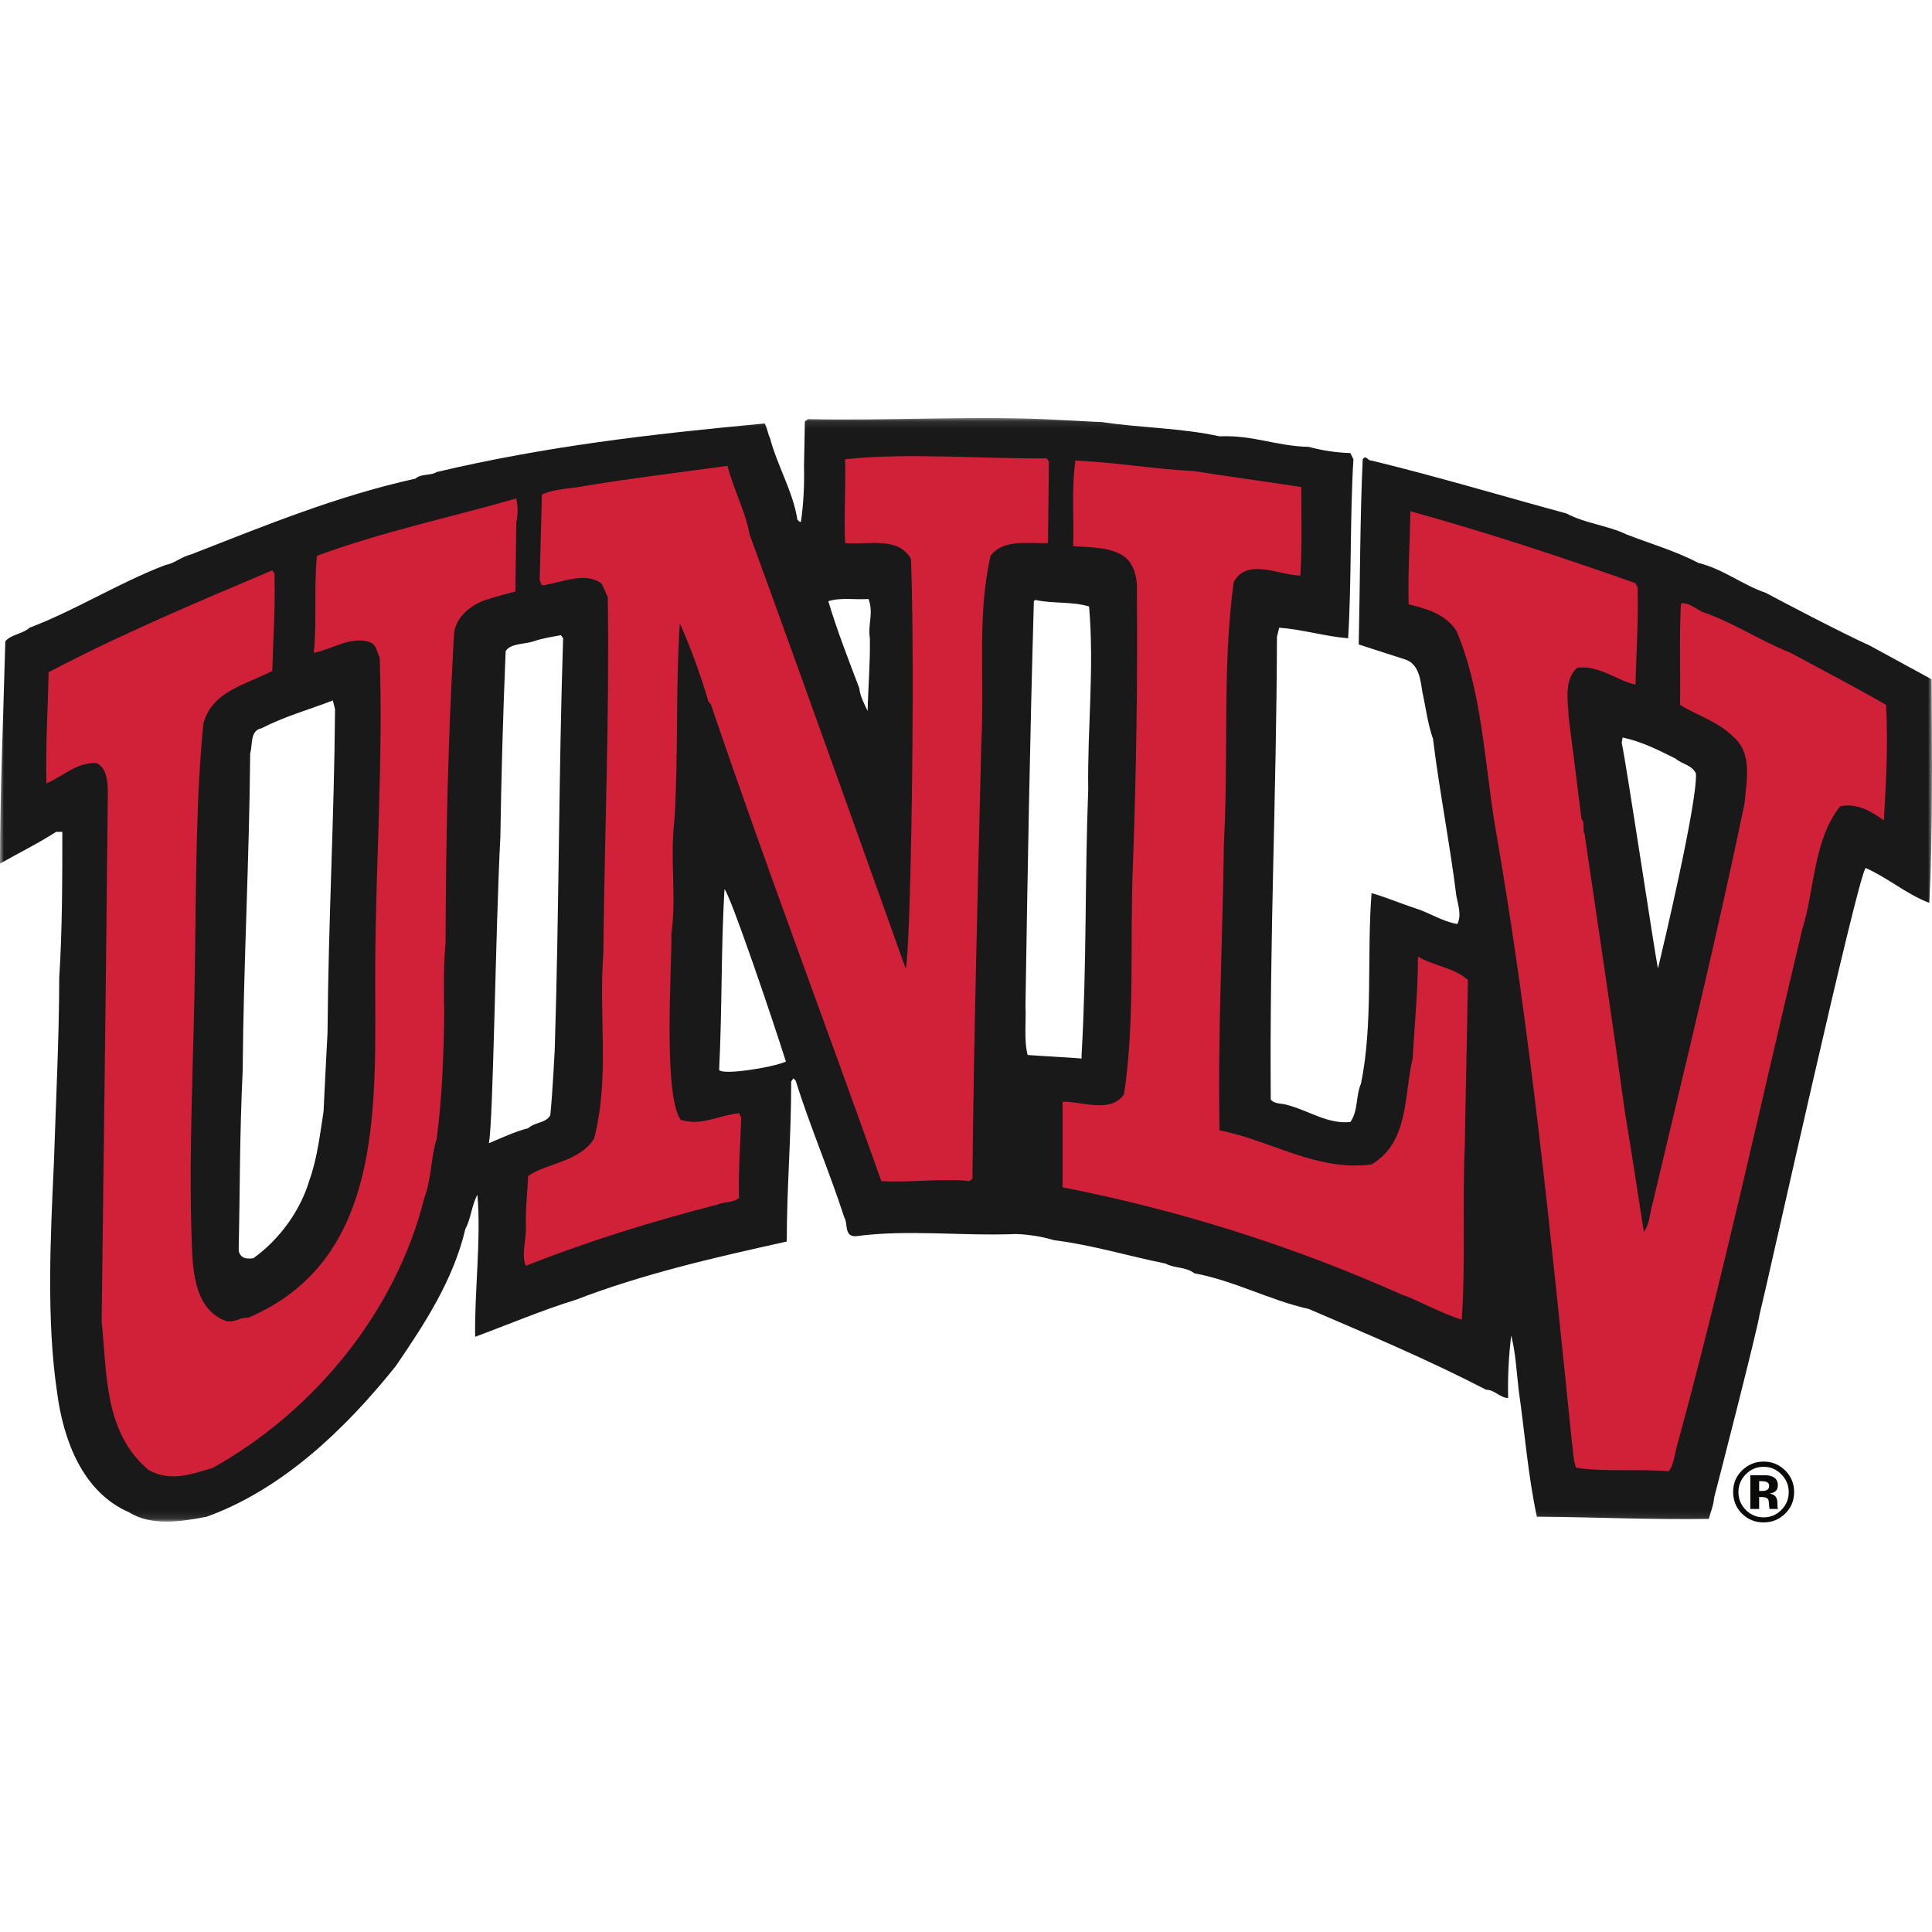 <?xml version="1.0" encoding="UTF-8" standalone="no"?>
<svg width="250px" height="250px" viewBox="0 0 250 250" version="1.1" xmlns="http://www.w3.org/2000/svg" xmlns:xlink="http://www.w3.org/1999/xlink">
    <!-- Generator: Sketch 50 (54983) - http://www.bohemiancoding.com/sketch -->
    <title>UNLV</title>
    <desc>Created with Sketch.</desc>
    <defs>
        <polygon id="path-1" points="0 0.096 250 0.096 250 142.894 0 142.894"></polygon>
    </defs>
    <g id="UNLV" stroke="none" stroke-width="1" fill="none" fill-rule="evenodd">
        <g id="Group" transform="translate(0, 54)">
            <g id="Group-3">
                <mask id="mask-2" fill="white">
                    <use xlink:href="#path-1"></use>
                </mask>
                <g id="Clip-2"></g>
                <path d="M214.54,71.331 C214.025,68.764 210.536,45.368 209.849,42.114 L209.964,41.432 C212.423,41.945 214.655,43.085 216.827,44.17 C217.688,44.911 218.943,44.97 219.458,46.111 C219.631,49.933 215.114,68.934 214.54,71.331 Z M140.816,48.164 C140.359,60.033 140.643,70.418 139.958,82.516 L139.958,82.972 C137.842,82.802 135.324,82.686 132.979,82.516 C132.464,80.631 132.808,77.836 132.694,76.239 C132.979,58.036 133.268,41.887 133.781,23.798 L133.951,23.627 C136.183,24.142 138.758,23.798 140.928,24.484 C141.615,32.643 140.701,40.062 140.816,48.164 Z M112.56,28.591 C112.618,31.844 112.332,34.869 112.274,38.006 C111.873,37.151 111.303,36.124 111.189,35.039 C109.758,31.274 108.328,27.621 107.184,23.798 C108.728,23.286 110.673,23.627 112.389,23.513 C113.075,25.453 112.274,26.652 112.56,28.591 Z M93.057,84.456 C93.457,76.239 93.287,69.105 93.744,61.06 C94.487,61.745 99.978,77.895 101.695,83.372 C99.862,84.17 93.514,85.141 93.057,84.456 Z M71.782,81.833 C71.782,81.833 71.494,87.596 71.208,90.332 C70.58,91.36 69.207,91.191 68.349,91.988 C66.575,92.445 64.916,93.245 63.259,93.93 C63.831,91.246 64.117,66.138 64.747,54.327 C64.859,46.737 65.088,38.521 65.432,30.247 C66.118,29.219 67.834,29.391 69.036,28.991 C70.18,28.591 71.379,28.42 72.582,28.193 L72.868,28.591 C72.296,45.769 72.353,63.686 71.782,81.833 Z M42.381,79.662 C42.212,82.857 42.038,86.225 41.867,89.82 C41.467,92.331 41.068,95.924 40.037,98.722 C38.893,102.601 36.206,106.367 32.775,108.821 C31.858,108.938 31.115,108.821 30.886,107.853 C31.057,99.919 31.001,92.959 31.401,84.569 C31.516,70.475 32.258,57.466 32.373,43.484 C32.716,42.344 32.318,40.52 33.862,40.233 C36.833,38.691 39.981,37.836 43.069,36.639 L43.355,37.777 C43.24,52.158 42.498,64.771 42.381,79.662 Z M249.946,33.898 L241.993,29.561 C238.106,27.794 230.365,23.721 228.496,22.715 C225.464,21.689 223.003,19.634 219.747,18.834 C216.827,17.294 213.624,16.381 210.536,15.183 C208.077,13.984 205.161,13.755 202.701,12.444 C194.292,10.16 185.942,7.651 177.479,5.597 C176.965,5.654 176.792,4.797 176.336,5.425 C175.989,12.672 175.989,21.745 175.818,29.391 C175.818,29.391 180.319,30.856 181.822,31.331 C183.655,31.901 183.827,34.127 184.055,35.554 C184.513,37.609 184.742,39.662 185.43,41.602 C186.229,48.164 187.658,55.467 188.458,61.974 C188.688,63.115 189.147,64.485 188.575,65.568 C186.572,65.225 184.97,64.085 183.082,63.513 C181.197,62.886 179.136,62.03 177.479,61.572 C176.849,69.563 177.707,78.524 176.107,86.225 C175.419,87.821 175.762,89.763 174.734,91.191 C171.702,91.475 169.412,89.707 166.496,88.963 C165.81,88.736 164.952,88.908 164.436,88.279 C164.268,67.166 165.183,48.792 165.236,28.42 L165.523,27.222 C168.556,27.45 171.531,28.364 174.448,28.591 C174.906,21.116 174.675,12.901 175.133,5.425 L174.734,4.627 C172.846,4.569 171.072,4.284 169.357,3.826 C165.01,3.713 162.262,2.286 157.803,2.458 C152.827,1.374 147.68,1.374 142.702,0.63 L134.924,0.232 C124.8,-0.166 114.619,0.461 104.554,0.232 L104.153,0.518 L104.038,6.28 C104.095,8.791 103.982,11.187 103.638,13.528 C103.41,13.586 103.354,13.356 103.181,13.242 C102.609,9.59 100.608,6.339 99.635,2.685 C99.348,2.115 99.29,1.374 98.948,0.802 C84.135,2.172 70.523,3.771 56.509,7.079 C55.708,7.593 54.508,7.251 53.763,7.936 C43.641,10.16 34.204,14.041 24.71,17.749 C23.508,18.035 22.593,18.893 21.392,19.119 C15.386,21.401 9.838,24.939 3.834,27.222 C2.862,28.079 1.43,28.079 0.688,28.991 C0.458,37.892 0,48.449 0,57.751 C2.404,56.382 4.862,55.184 7.264,53.641 L8.064,53.641 C8.064,59.633 8.064,66.367 7.664,72.532 C7.664,80.063 7.206,89.135 6.979,96.384 C6.521,106.198 6.007,116.865 7.378,126.111 C8.179,132.273 10.64,139.063 16.703,141.69 C19.562,143.512 23.567,142.889 26.768,142.258 C36.492,138.722 44.614,131.018 51.19,122.8 C55.022,117.209 58.684,111.562 60.226,104.996 C60.913,103.8 61.028,101.971 61.772,100.604 C62.286,106.138 61.373,113.443 61.485,118.978 C65.832,117.378 70.065,115.555 74.528,114.186 C83.277,110.816 92.543,108.705 101.808,106.653 C101.808,99.519 102.38,93.47 102.38,85.939 L102.666,85.54 L102.953,85.826 C104.84,91.818 107.299,97.525 109.244,103.515 C109.758,104.314 109.187,106.026 110.731,105.967 C117.481,105.057 124.457,105.967 131.494,105.682 C133.211,105.742 134.868,106.026 136.411,106.482 C141.387,107.109 146.021,108.536 150.823,109.506 C151.969,110.134 153.456,109.905 154.543,110.761 C159.749,111.73 164.268,114.242 169.357,115.381 C177.077,118.695 184.798,121.944 192.292,125.827 C193.377,125.827 194.063,126.851 195.153,126.91 C195.094,124.283 195.208,121.603 195.552,118.807 C196.123,121.089 196.235,123.43 196.524,125.937 C197.269,131.075 197.726,136.952 198.868,142.258 C206.647,142.318 213.455,142.659 221.117,142.544 C221.347,141.63 221.747,140.777 221.803,139.807 C222.204,138.322 227.467,117.836 227.695,116.069 C228.667,112.247 240.451,59.005 241.421,58.322 C244.282,59.578 246.741,61.745 249.656,62.829 C250.116,53.699 250.002,43.085 249.946,33.898 Z" id="Fill-1" fill="#1A1919" mask="url(#mask-2)"></path>
            </g>
            <path d="M135.44,5.311 L135.726,5.71 L135.61,16.267 C133.094,16.381 129.834,15.697 128.175,17.922 C126.404,25.795 127.433,33.328 126.978,42.288 C126.575,59.005 126.002,80.576 125.831,98.549 L125.431,98.835 C122.17,98.436 117.595,99.065 114.047,98.835 C106.727,78.236 99.007,57.808 91.972,37.094 L91.685,36.809 C90.655,33.328 89.397,29.847 87.967,26.652 C87.395,35.669 87.796,43.484 87.28,51.988 C86.653,57.296 87.566,61.974 86.879,66.767 C86.994,70.247 85.735,87.651 88.082,90.906 C90.713,91.759 92.942,90.332 95.631,90.048 L95.917,90.617 C95.802,94.099 95.516,97.808 95.631,101.004 C94.888,101.687 93.744,101.461 92.886,101.859 C84.421,104.028 75.956,106.653 68.063,109.79 C67.433,108.592 68.063,106.482 68.063,104.885 C67.948,102.715 68.234,100.547 68.349,98.152 C71.095,96.384 74.869,96.384 76.87,93.358 C78.929,85.369 77.442,77.495 78.072,69.391 C78.244,52.671 78.872,39.32 78.644,23.228 C78.3,22.657 78.187,22.029 77.786,21.46 C75.555,19.919 72.582,21.46 70.121,21.745 L69.835,21.06 L70.121,9.989 C71.895,9.192 73.955,9.248 75.897,8.849 C82.075,7.822 87.91,7.138 94.144,6.28 C94.888,9.305 96.432,12.044 97.003,15.183 C103.181,32.016 117.195,71.331 117.195,71.331 C117.823,69.505 118.452,33.232 117.88,18.32 C116.164,15.353 112.389,16.551 109.358,16.267 C109.187,12.557 109.473,9.076 109.358,5.425 C117.537,4.569 126.404,5.367 135.44,5.311" id="Fill-4" fill="#D02139"></path>
            <path d="M154.543,6.965 C158.833,7.651 163.923,8.335 168.383,9.02 C168.383,12.672 168.498,16.778 168.268,20.49 C165.352,20.375 161.347,18.149 159.633,21.345 C158.146,32.528 159.003,43.085 158.373,55.126 C158.203,67.85 157.575,79.551 157.803,92.274 C164.436,93.529 170.384,97.637 177.479,96.67 C182.341,93.813 181.655,87.765 182.795,82.972 C183.026,78.749 183.485,74.298 183.485,69.791 C185.542,70.988 188.175,71.217 189.948,72.814 C189.832,80.12 189.658,87.081 189.548,94.157 C189.202,101.804 189.658,109.563 189.147,116.753 C186.972,116.181 181.996,113.557 181.595,113.614 C167.583,107.338 152.887,102.66 137.498,99.633 L137.498,88.565 C139.729,88.451 143.733,90.163 145.448,87.596 C146.878,78.18 146.192,68.252 146.593,58.036 C147.05,45.596 147.22,33.957 147.108,21.572 C146.994,20.09 146.477,18.493 145.049,17.749 C143.277,16.778 141.047,16.837 138.871,16.666 C138.987,12.956 138.641,9.305 139.157,5.597 C144.362,5.823 149.168,6.679 154.543,6.965" id="Fill-5" fill="#D02139"></path>
            <path d="M66.804,10.504 C67.034,11.645 67.034,12.5 66.804,13.642 L66.69,22.542 C65.375,22.886 64.06,23.228 62.858,23.627 C60.857,24.312 58.856,25.91 58.74,28.193 C57.939,42.515 57.711,54.212 57.653,68.135 C57.309,71.389 57.482,76.81 57.482,76.81 C57.424,82.573 57.197,88.165 56.509,93.358 C55.766,95.64 55.822,98.663 54.907,101.004 C51.248,115.665 40.779,128.508 27.569,135.926 C24.595,136.841 21.963,137.752 19.219,136.209 C13.499,131.418 13.843,123.886 13.154,116.925 C13.44,93.644 13.728,71.788 13.956,48.164 C13.899,47.025 13.785,45.311 12.467,44.741 C9.897,44.625 8.179,46.452 6.007,47.366 C5.892,42.629 6.178,38.121 6.293,32.985 C15.615,28.079 25.509,23.913 35.233,19.805 L35.519,20.205 C35.634,24.825 35.347,28.649 35.233,32.814 C32.029,34.527 27.396,35.383 26.311,39.662 C25.338,49.592 25.397,59.69 25.224,70.646 C25.108,82.231 24.366,95.012 24.823,107.052 C24.938,110.649 25.282,115.499 29.227,116.925 C30.372,117.209 31.057,116.41 32.087,116.524 C50.332,108.821 48.445,87.709 48.56,70.761 C48.617,57.466 49.589,44.569 49.13,31.046 C48.731,30.417 48.788,29.449 47.873,29.106 C45.413,28.25 43.011,30.018 40.611,30.476 C41.009,26.365 40.611,22.029 41.009,17.922 C49.533,14.783 58.054,13.015 66.804,10.504" id="Fill-6" fill="#D02139"></path>
            <path d="M211.625,21.46 L211.909,22.029 C212.021,26.481 211.738,30.417 211.625,34.584 C209.22,34.069 206.874,32.016 204.074,32.414 C202.301,34.013 202.931,36.866 202.988,38.862 C203.559,43.256 204.074,47.422 204.644,51.988 C205.161,52.5 204.703,53.356 205.045,53.927 C206.819,66.025 208.651,78.12 210.251,89.82 C211.11,95.012 211.909,100.205 212.711,105.398 C213.511,104.371 213.455,102.946 213.854,101.687 C217.917,84.514 222.148,67.337 225.75,49.933 C225.98,46.966 226.837,43.484 224.262,41.317 C222.263,39.32 219.687,38.636 217.401,37.207 C217.457,33.272 217.284,28.193 217.517,24.083 C218.486,23.913 219.4,24.769 220.261,25.168 C224.262,26.539 227.812,28.935 231.698,30.476 C235.817,32.7 239.993,34.869 244.053,37.207 C244.339,42.344 244.053,47.252 243.767,52.158 C242.109,50.96 240.278,49.875 238.106,50.333 C234.616,54.782 234.846,61.06 233.183,66.367 C227.868,88.622 223.12,110.649 217.117,132.671 C216.714,133.87 216.657,135.524 215.914,136.383 C212.021,136.039 207.734,136.495 203.958,135.926 C203.559,135.069 203.559,133.473 203.387,132.504 C200.699,106.138 198.068,79.262 193.491,53.07 C192.065,44.511 191.778,35.439 188.458,27.621 C186.972,25.397 184.568,24.769 182.282,24.199 C182.167,20.09 182.452,15.809 182.509,12.157 C192.235,14.839 202.073,18.093 211.625,21.46" id="Fill-7" fill="#D02139"></path>
            <path d="M228.574,137.752 C228.419,137.692 228.197,137.661 227.912,137.661 L227.635,137.661 L227.635,138.929 L228.078,138.929 C228.346,138.929 228.553,138.875 228.702,138.768 C228.852,138.662 228.927,138.488 228.927,138.249 C228.927,138.011 228.809,137.845 228.574,137.752 Z M226.487,141.257 L226.487,136.893 C226.757,136.893 227.165,136.893 227.705,136.896 C228.247,136.897 228.547,136.899 228.607,136.903 C228.954,136.928 229.242,137.002 229.47,137.128 C229.86,137.342 230.054,137.689 230.054,138.17 C230.054,138.537 229.951,138.801 229.745,138.966 C229.539,139.13 229.287,139.227 228.986,139.26 C229.262,139.317 229.47,139.4 229.61,139.51 C229.868,139.716 229.997,140.042 229.997,140.487 L229.997,140.877 C229.997,140.92 230,140.962 230.005,141.005 C230.012,141.048 230.021,141.09 230.037,141.134 L230.076,141.257 L228.98,141.257 C228.944,141.118 228.921,140.916 228.908,140.652 C228.898,140.389 228.873,140.211 228.838,140.118 C228.781,139.965 228.673,139.857 228.518,139.797 C228.432,139.762 228.302,139.738 228.127,139.728 L227.876,139.711 L227.635,139.711 L227.635,141.257 L226.487,141.257 Z M225.894,136.786 C225.266,137.427 224.952,138.187 224.952,139.067 C224.952,139.978 225.272,140.752 225.911,141.39 C226.545,142.026 227.312,142.345 228.212,142.345 C229.107,142.345 229.873,142.025 230.507,141.385 C231.143,140.739 231.46,139.967 231.46,139.067 C231.46,138.19 231.144,137.43 230.512,136.786 C229.874,136.131 229.107,135.803 228.212,135.803 C227.306,135.803 226.533,136.131 225.894,136.786 Z M230.976,141.888 C230.208,142.63 229.287,143 228.213,143 C227.102,143 226.167,142.621 225.408,141.862 C224.648,141.104 224.268,140.172 224.268,139.063 C224.268,137.913 224.678,136.957 225.5,136.196 C226.269,135.483 227.175,135.128 228.213,135.128 C229.302,135.128 230.232,135.511 231.002,136.281 C231.774,137.05 232.159,137.977 232.159,139.063 C232.159,140.182 231.765,141.124 230.976,141.888 Z" id="Fill-8" fill="#0A0B09"></path>
        </g>
    </g>
</svg>